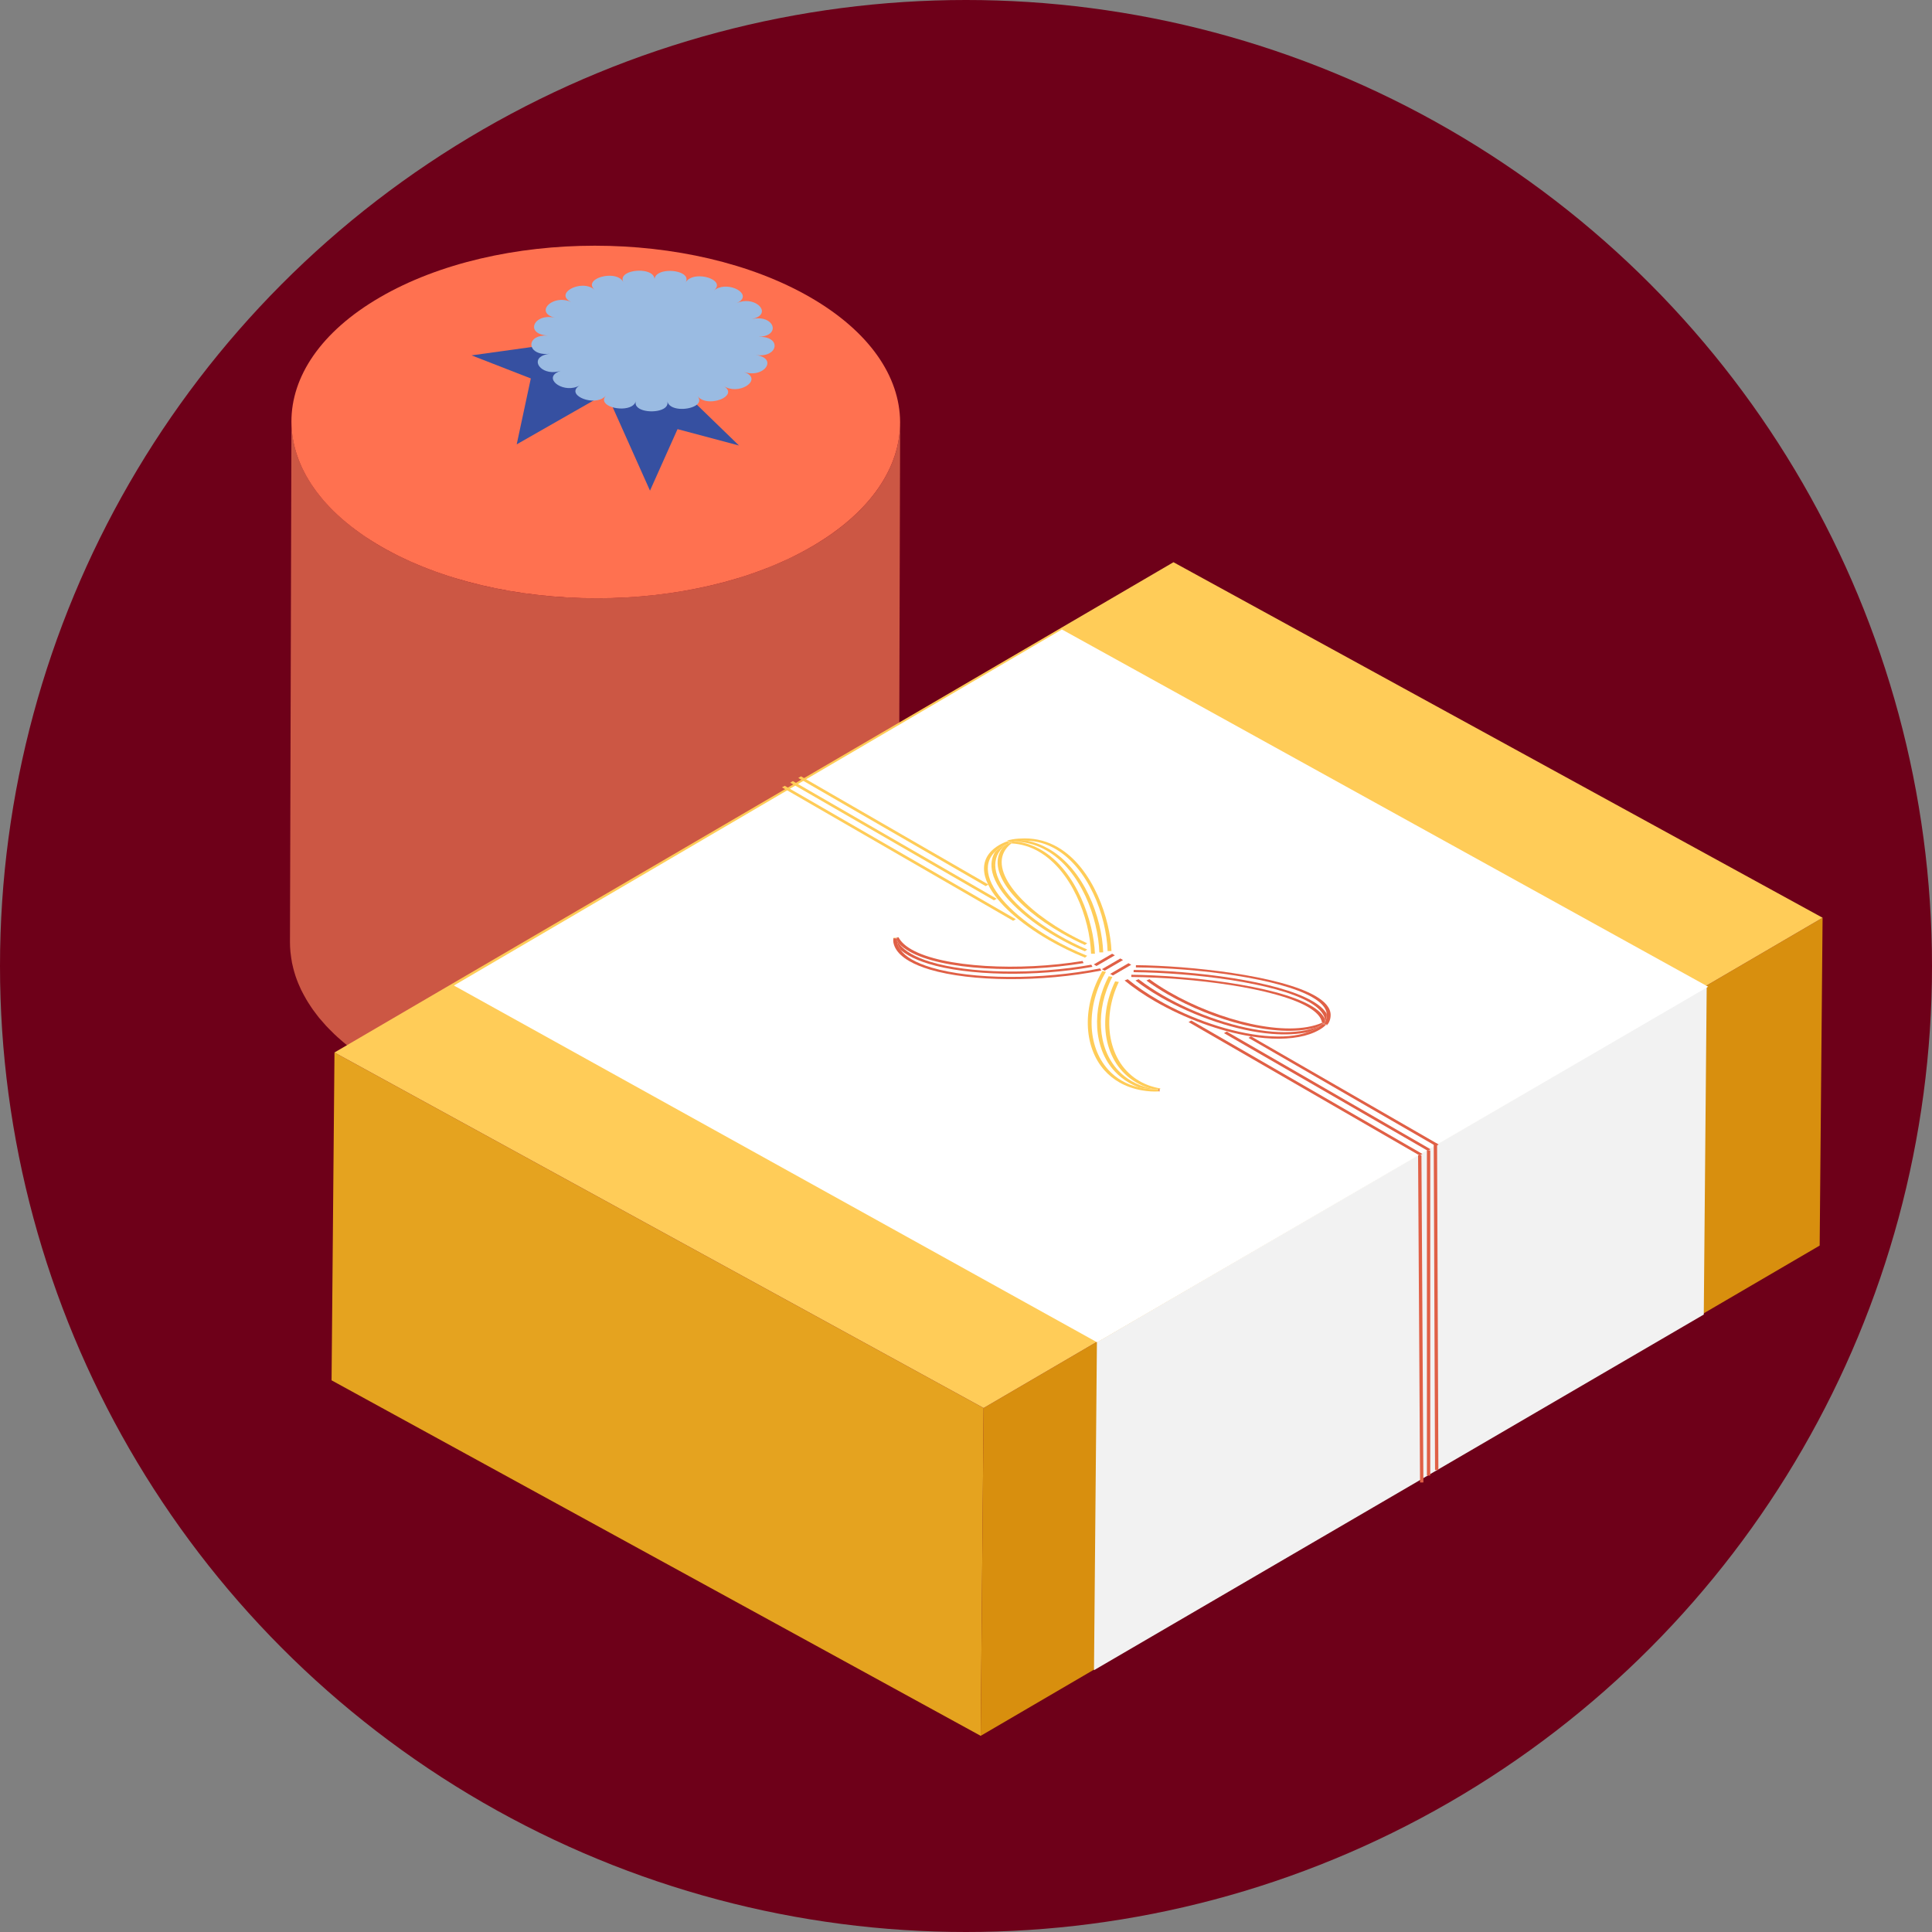 <?xml version="1.0" encoding="utf-8"?>
<!-- Generator: Adobe Illustrator 28.7.1, SVG Export Plug-In . SVG Version: 9.03 Build 54978)  -->
<svg version="1.1" id="レイヤー_1" xmlns="http://www.w3.org/2000/svg" xmlns:xlink="http://www.w3.org/1999/xlink" x="0px"
	 y="0px" viewBox="0 0 204 204" style="enable-background:new 0 0 204 204;" xml:space="preserve">
<rect x="0" y="0" width="204" height="204" fill="#808080" stroke="none"/>
<g>
	<circle style="fill:#6E0019;" cx="102" cy="102" r="102"/>
	<g>
		<g>
			<path style="fill:#CC5744;" d="M85.706,57.72c-0.457,0.265-0.927,0.518-1.404,0.764c-0.146,0.075-0.295,0.147-0.443,0.221
				c-0.345,0.172-0.694,0.339-1.048,0.5c-0.163,0.074-0.327,0.149-0.492,0.221c-0.388,0.17-0.782,0.334-1.181,0.492
				c-0.119,0.048-0.236,0.098-0.356,0.144c-0.516,0.2-1.041,0.39-1.572,0.57c-0.267,0.091-0.538,0.176-0.808,0.261
				c-0.174,0.055-0.345,0.113-0.52,0.166c-0.319,0.097-0.642,0.187-0.964,0.277c-0.137,0.038-0.272,0.08-0.41,0.117
				c-0.462,0.124-0.928,0.242-1.398,0.352c-0.086,0.02-0.173,0.037-0.259,0.057c-0.381,0.087-0.763,0.172-1.148,0.251
				c-0.722,0.147-1.453,0.275-2.188,0.391c-0.146,0.023-0.292,0.047-0.439,0.069c-0.722,0.108-1.448,0.203-2.179,0.281
				c-0.128,0.014-0.256,0.025-0.384,0.038c-0.692,0.069-1.387,0.127-2.085,0.17c-0.078,0.005-0.155,0.012-0.233,0.016
				c-0.739,0.042-1.48,0.066-2.221,0.079c-0.15,0.003-0.3,0.005-0.45,0.006c-0.796,0.007-1.593-0.001-2.389-0.028
				c-0.13-0.004-0.26-0.011-0.39-0.016c-0.819-0.033-1.637-0.081-2.451-0.15c-0.14-0.012-0.28-0.028-0.42-0.041
				c-0.415-0.039-0.83-0.08-1.243-0.128c-0.201-0.023-0.4-0.05-0.6-0.076c-0.36-0.046-0.719-0.095-1.077-0.148
				c-0.21-0.031-0.42-0.064-0.629-0.098c-0.352-0.057-0.703-0.118-1.052-0.182c-0.202-0.037-0.404-0.074-0.605-0.113
				c-0.376-0.074-0.749-0.154-1.121-0.236c-0.17-0.037-0.342-0.072-0.511-0.111c-0.262-0.061-0.522-0.127-0.782-0.192
				c-0.226-0.056-0.452-0.11-0.676-0.17c-0.26-0.069-0.517-0.144-0.775-0.218c-0.219-0.062-0.44-0.122-0.658-0.188
				c-0.259-0.078-0.514-0.163-0.77-0.245c-0.211-0.068-0.424-0.133-0.633-0.204c-0.258-0.088-0.511-0.182-0.766-0.274
				c-0.202-0.073-0.406-0.143-0.606-0.219c-0.261-0.099-0.516-0.205-0.772-0.309c-0.188-0.076-0.379-0.149-0.564-0.227
				c-0.265-0.112-0.523-0.231-0.783-0.348c-0.172-0.078-0.348-0.152-0.518-0.232c-0.287-0.135-0.566-0.277-0.847-0.419
				c-0.137-0.069-0.277-0.134-0.412-0.204c-0.413-0.215-0.818-0.437-1.216-0.667c-0.428-0.247-0.838-0.5-1.237-0.757
				c-0.13-0.084-0.252-0.17-0.378-0.254c-0.263-0.176-0.524-0.352-0.774-0.532c-0.143-0.103-0.28-0.208-0.418-0.312
				c-0.221-0.166-0.439-0.333-0.649-0.503c-0.137-0.111-0.271-0.223-0.404-0.335c-0.2-0.169-0.394-0.339-0.583-0.511
				c-0.125-0.113-0.249-0.227-0.369-0.342c-0.186-0.178-0.365-0.357-0.54-0.538c-0.108-0.111-0.218-0.221-0.321-0.333
				c-0.185-0.2-0.36-0.403-0.532-0.607c-0.081-0.096-0.168-0.191-0.246-0.288c-0.068-0.085-0.131-0.17-0.197-0.255
				c-0.138-0.177-0.274-0.355-0.401-0.535c-0.072-0.102-0.14-0.204-0.209-0.306c-0.112-0.166-0.221-0.331-0.325-0.498
				c-0.067-0.108-0.131-0.216-0.194-0.324c-0.096-0.165-0.188-0.33-0.277-0.497c-0.058-0.108-0.115-0.217-0.169-0.326
				c-0.092-0.185-0.178-0.371-0.26-0.558c-0.036-0.081-0.074-0.162-0.107-0.243c-0.111-0.269-0.214-0.538-0.305-0.809
				c-0.009-0.028-0.016-0.057-0.026-0.085c-0.079-0.243-0.15-0.487-0.212-0.732c-0.023-0.089-0.041-0.178-0.062-0.267
				c-0.038-0.167-0.073-0.335-0.103-0.502c-0.042-0.227-0.073-0.455-0.1-0.683c-0.013-0.107-0.029-0.213-0.039-0.319
				c-0.03-0.333-0.048-0.666-0.047-0.999l-0.156,55.01c-0.001,0.333,0.017,0.666,0.047,0.999c0.01,0.106,0.026,0.212,0.039,0.319
				c0.027,0.228,0.059,0.457,0.101,0.685c0.009,0.052,0.013,0.103,0.023,0.155c0.023,0.116,0.054,0.231,0.08,0.347
				c0.021,0.089,0.039,0.179,0.062,0.268c0.062,0.243,0.132,0.486,0.211,0.728c0.01,0.03,0.017,0.059,0.027,0.089
				c0.091,0.271,0.193,0.541,0.305,0.809c0.033,0.08,0.071,0.16,0.107,0.241c0.057,0.13,0.111,0.261,0.173,0.39
				c0.027,0.057,0.06,0.112,0.088,0.169c0.054,0.109,0.111,0.217,0.169,0.326c0.088,0.166,0.18,0.331,0.276,0.496
				c0.063,0.109,0.128,0.217,0.195,0.325c0.103,0.167,0.212,0.332,0.324,0.497c0.069,0.102,0.137,0.205,0.21,0.307
				c0.127,0.179,0.263,0.356,0.4,0.533c0.066,0.086,0.129,0.172,0.198,0.257c0.016,0.019,0.029,0.039,0.045,0.058
				c0.063,0.077,0.135,0.151,0.199,0.228c0.172,0.204,0.348,0.408,0.534,0.609c0.103,0.112,0.213,0.222,0.32,0.332
				c0.175,0.18,0.353,0.36,0.539,0.537c0.121,0.115,0.245,0.229,0.371,0.343c0.189,0.171,0.382,0.341,0.581,0.51
				c0.133,0.112,0.267,0.224,0.405,0.335c0.21,0.17,0.428,0.337,0.649,0.503c0.095,0.071,0.181,0.145,0.278,0.215
				c0.045,0.033,0.095,0.064,0.14,0.096c0.25,0.18,0.51,0.356,0.772,0.531c0.127,0.085,0.25,0.172,0.38,0.256
				c0.399,0.257,0.809,0.51,1.237,0.757c0.398,0.23,0.803,0.452,1.216,0.667c0.135,0.07,0.275,0.135,0.412,0.204
				c0.28,0.141,0.56,0.284,0.847,0.419c0.171,0.08,0.348,0.155,0.521,0.233c0.259,0.117,0.516,0.235,0.779,0.347
				c0.188,0.079,0.38,0.153,0.57,0.229c0.255,0.103,0.508,0.208,0.767,0.306c0.201,0.076,0.407,0.147,0.61,0.22
				c0.253,0.092,0.505,0.185,0.762,0.272c0.21,0.071,0.424,0.137,0.636,0.205c0.255,0.082,0.509,0.166,0.767,0.244
				c0.218,0.066,0.44,0.126,0.66,0.189c0.257,0.073,0.513,0.148,0.772,0.217c0.224,0.06,0.452,0.114,0.678,0.17
				c0.259,0.065,0.518,0.131,0.78,0.192c0.039,0.009,0.078,0.02,0.117,0.029c0.13,0.03,0.264,0.054,0.394,0.083
				c0.372,0.082,0.745,0.162,1.121,0.235c0.201,0.039,0.403,0.076,0.606,0.113c0.349,0.064,0.699,0.125,1.051,0.182
				c0.21,0.034,0.419,0.067,0.63,0.098c0.358,0.053,0.717,0.102,1.077,0.148c0.2,0.026,0.4,0.053,0.6,0.076
				c0.413,0.048,0.828,0.09,1.243,0.128c0.122,0.011,0.242,0.027,0.364,0.038c0.019,0.002,0.037,0.002,0.056,0.003
				c0.814,0.07,1.631,0.117,2.451,0.15c0.13,0.005,0.26,0.012,0.39,0.016c0.796,0.027,1.592,0.035,2.389,0.028
				c0.069-0.001,0.138,0.003,0.207,0.002c0.081-0.001,0.162-0.007,0.243-0.009c0.742-0.013,1.483-0.037,2.221-0.079
				c0.078-0.004,0.155-0.011,0.233-0.016c0.698-0.043,1.392-0.101,2.085-0.17c0.084-0.008,0.169-0.012,0.253-0.021
				c0.044-0.005,0.088-0.012,0.132-0.017c0.731-0.079,1.457-0.173,2.179-0.281c0.147-0.022,0.292-0.045,0.439-0.069
				c0.735-0.117,1.466-0.244,2.188-0.392c0.012-0.002,0.025-0.004,0.037-0.007c0.371-0.076,0.738-0.159,1.104-0.243
				c0.088-0.02,0.178-0.038,0.266-0.059c0.47-0.111,0.936-0.228,1.398-0.352c0.139-0.037,0.275-0.079,0.414-0.118
				c0.322-0.09,0.644-0.179,0.961-0.276c0.175-0.053,0.347-0.111,0.52-0.166c0.241-0.077,0.485-0.15,0.723-0.231
				c0.029-0.01,0.056-0.021,0.085-0.031c0.532-0.18,1.056-0.37,1.572-0.57c0.12-0.046,0.236-0.096,0.355-0.144
				c0.399-0.159,0.793-0.322,1.181-0.492c0.166-0.073,0.329-0.147,0.493-0.222c0.354-0.161,0.702-0.328,1.047-0.499
				c0.148-0.074,0.298-0.146,0.444-0.222c0.477-0.246,0.947-0.499,1.403-0.764c6.214-3.611,9.324-8.337,9.337-13.071l0.156-55.01
				C95.03,49.382,91.919,54.109,85.706,57.72z"/>
			<path style="fill:#FF7150;" d="M85.557,31.394c12.589,7.268,12.656,19.057,0.148,26.326c-12.507,7.269-32.86,7.269-45.449,0
				c-12.589-7.268-12.652-19.055-0.144-26.323C52.62,24.128,72.968,24.126,85.557,31.394z"/>
		</g>
		<g>
			<polygon style="fill:#3650A1;" points="66.623,35.186 49.792,37.523 56.049,39.96 54.559,46.919 68.53,38.944 			"/>
			<polygon style="fill:#3650A1;" points="65.826,35.215 78.029,47.041 71.54,45.312 68.633,51.808 62.068,37.122 			"/>
			<path style="fill:#9ABBE2;" d="M60.263,30.497c-0.632,0.365-0.855,0.961,0.067,1.401c-0.78-0.372-1.588-0.256-2.116,0.049
				c-0.768,0.444-0.946,1.286,0.413,1.609c-0.71-0.169-1.292-0.066-1.684,0.161c-0.875,0.505-0.805,1.624,0.899,1.713
				c-0.559-0.029-0.979,0.069-1.265,0.234c-0.979,0.565-0.407,1.919,1.467,1.689c-0.367,0.045-0.646,0.134-0.847,0.25
				c-1.124,0.649,0.185,2.144,2.019,1.551c-0.166,0.054-0.305,0.114-0.418,0.18c-0.676,0.391-0.466,0.959,0.11,1.315
				c0.577,0.357,1.52,0.501,2.307,0.047c-1.517,0.921,1.101,2.122,2.415,1.363c0.13-0.075,0.246-0.169,0.345-0.284
				c-0.923,1.072,1.631,1.75,2.726,1.117c0.215-0.124,0.373-0.298,0.439-0.529c-0.305,1.074,1.972,1.346,2.932,0.792
				c0.303-0.175,0.474-0.431,0.393-0.771c0.228,0.956,2.08,0.962,2.938,0.467c0.413-0.239,0.596-0.593,0.255-1.014
				c0.601,0.743,1.973,0.63,2.72,0.199c0.555-0.32,0.764-0.816,0.055-1.267c0.768,0.489,1.731,0.362,2.336,0.013
				c0.705-0.407,0.922-1.116-0.226-1.507c0.759,0.258,1.443,0.148,1.901-0.116c0.827-0.477,0.912-1.458-0.642-1.67
				c0.641,0.088,1.138-0.014,1.474-0.208c0.93-0.537,0.641-1.783-1.18-1.711c0.465-0.018,0.813-0.114,1.056-0.255
				c1.052-0.608,0.138-2.048-1.75-1.629c0.265-0.059,0.473-0.137,0.633-0.229c1.24-0.716-0.516-2.237-2.255-1.449
				c0.07-0.032,0.133-0.064,0.191-0.097c0.741-0.428,0.507-0.981-0.09-1.325c-0.599-0.344-1.561-0.478-2.277-0.064
				c-0.081,0.047-0.158,0.1-0.231,0.161c1.246-1.032-1.362-1.959-2.558-1.268c-0.175,0.101-0.321,0.237-0.419,0.413
				c0.612-1.096-1.82-1.557-2.846-0.965c-0.259,0.15-0.429,0.367-0.436,0.658c0.027-1.036-2.047-1.16-2.958-0.634
				c-0.357,0.206-0.535,0.511-0.339,0.9c-0.435-0.865-2.042-0.798-2.849-0.332c-0.483,0.279-0.679,0.7-0.169,1.149
				C62.093,29.98,60.942,30.105,60.263,30.497z"/>
		</g>
	</g>
	<g>
		<g>
			<polygon style="fill:#D88F0E;" points="192.447,96.904 192.139,131.52 103.551,183.287 103.859,148.671 			"/>
			<polygon style="fill:#E5A31F;" points="103.859,148.671 103.551,183.287 35.01,145.748 35.318,111.132 			"/>
			<polygon style="fill:#FFCC58;" points="192.447,96.904 103.859,148.671 35.318,111.132 123.906,59.365 			"/>
		</g>
		<polygon style="fill:#F2F2F2;" points="180.21,104.187 179.902,138.803 115.515,176.356 115.823,141.74 		"/>
		<polygon style="fill:#FFFFFF;" points="180.364,104.187 115.855,141.74 47.927,104.061 112.13,66.465 		"/>
		<g>
			
				<rect x="149.853" y="121.964" transform="matrix(1 -0.006 0.006 1 -0.849 0.921)" style="fill:#E06046;" width="0.354" height="34.549"/>
			<rect x="150.666" y="121.468" style="fill:#E06046;" width="0.354" height="34.337"/>
			
				<rect x="151.442" y="120.76" transform="matrix(1 -0.004 0.004 1 -0.538 0.594)" style="fill:#E06046;" width="0.354" height="34.471"/>
		</g>
		<g>
			<g style="enable-background:new    ;">
				<g>
					<polygon style="fill:#FFCC58;" points="94.509,99.077 94.509,99.076 94.565,99.081 					"/>
				</g>
				<g>
					<polygon style="fill:#FFCC58;" points="94.754,99.04 94.744,99.094 94.741,99.094 94.565,99.081 94.509,99.076 94.34,99.064 
						94.353,99.008 94.533,99.023 					"/>
				</g>
			</g>
			<g>
				<polygon style="fill:#FFCC58;" points="94.316,99.348 94.317,99.348 94.318,99.351 				"/>
			</g>
			<g style="enable-background:new    ;">
				<g>
					<path style="fill:#FFCC58;" d="M111.685,89.456c3.776,2.18,5.559,7.688,5.675,10.964l-0.408,0.003
						c-0.131-3.827-2.073-8.799-5.513-10.785c-0.901-0.52-1.905-0.836-3.006-0.872c-0.079-0.003-0.158-0.004-0.238-0.004
						c-0.445,0.002-0.851,0.035-1.213,0.098c-0.122,0.021-0.239,0.046-0.351,0.073l-0.173-0.213
						c0.144-0.038,0.298-0.069,0.459-0.096c0.386-0.063,0.811-0.095,1.274-0.097C109.504,88.523,110.667,88.869,111.685,89.456z"/>
				</g>
				<g>
					<polygon style="fill:#FFCC58;" points="106.917,88.625 106.917,88.625 106.918,88.625 					"/>
				</g>
				<g>
					<polygon style="fill:#FFCC58;" points="106.457,88.721 106.61,88.925 106.551,88.898 106.468,88.805 106.425,88.818 
						106.364,88.745 106.456,88.721 					"/>
				</g>
				<g>
					<polygon style="fill:#FFCC58;" points="105.962,88.992 105.968,88.987 105.97,88.988 					"/>
				</g>
				<g>
					<polygon style="fill:#FFCC58;" points="106.468,88.805 106.551,88.898 106.653,89.013 106.578,89.038 106.38,88.832 
						106.425,88.818 					"/>
				</g>
				<g>
					<path style="fill:#FFCC58;" d="M104.325,93.375c0.006,0.013,0.013,0.027,0.02,0.04l-0.264,0.153L84.29,82.142l0.289-0.168
						L104.325,93.375z"/>
				</g>
				<g>
					<polygon style="fill:#FFCC58;" points="105.239,94.899 104.953,95.065 83.432,82.64 83.718,82.474 					"/>
				</g>
				<g>
					<polygon style="fill:#FFCC58;" points="107.262,97.061 106.976,97.227 82.574,83.139 82.86,82.973 					"/>
				</g>
				<g>
					<path style="fill:#FFCC58;" d="M106.834,89.025c-0.013,0.01-0.026,0.02-0.04,0.031c-2.797,2.176,0.466,6.341,5.618,9.315
						c0.759,0.438,1.559,0.851,2.387,1.227l-0.25,0.184c-0.865-0.392-1.7-0.823-2.493-1.281c-4.864-2.808-8.073-6.631-6.157-9.031
						c0.107-0.107,0.225-0.21,0.353-0.309c0.107-0.046,0.216-0.087,0.326-0.123l0.075-0.025l-0.102-0.114l0.059,0.026
						L106.834,89.025z"/>
				</g>
				<g>
					<path style="fill:#FFCC58;" d="M114.8,100.261l-0.244,0.187c-1.057-0.458-2.07-0.969-3.014-1.513
						c-3.612-2.085-6.245-4.68-6.758-6.811c-0.199-0.829-0.094-1.571,0.312-2.215c0.09-0.086,0.188-0.169,0.294-0.249
						c0.27-0.203,0.558-0.37,0.861-0.499c-0.128,0.1-0.246,0.203-0.353,0.309c-0.719,0.717-0.96,1.596-0.714,2.622
						c0.505,2.084,3.084,4.622,6.631,6.67C112.75,99.302,113.751,99.807,114.8,100.261z"/>
				</g>
				<g>
					<path style="fill:#FFCC58;" d="M110.758,89.641c3.704,2.138,5.599,7.209,5.729,10.919l-0.408,0.003
						c-0.127-3.66-1.966-8.675-5.555-10.748c-0.918-0.53-1.95-0.867-3.097-0.941c-0.147-0.009-0.295-0.014-0.446-0.015
						c0.362-0.063,0.768-0.095,1.213-0.098c0.08,0,0.159,0.001,0.238,0.004C109.274,88.931,110.049,89.232,110.758,89.641z"/>
				</g>
				<g>
					<path style="fill:#FFCC58;" d="M109.935,89.739c3.777,2.18,5.563,7.689,5.677,10.964l-0.406,0.005
						c-0.133-3.827-2.075-8.798-5.515-10.784c-0.871-0.503-1.838-0.815-2.897-0.868c0.013-0.01,0.026-0.02,0.04-0.031l-0.204-0.091
						c0.112-0.028,0.229-0.052,0.351-0.073c0.151,0.001,0.299,0.005,0.446,0.015C108.344,89,109.18,89.303,109.935,89.739z"/>
				</g>
				<g>
					<path style="fill:#FFCC58;" d="M106.38,88.832l0.197,0.206c-0.111,0.036-0.219,0.077-0.326,0.123
						c-0.303,0.129-0.592,0.296-0.861,0.499c-0.106,0.08-0.204,0.163-0.294,0.249c-0.728,0.692-0.957,1.571-0.677,2.619
						c0.555,2.071,3.096,4.532,6.598,6.554c1.166,0.673,2.438,1.298,3.779,1.843l-0.231,0.192c-1.355-0.549-2.643-1.183-3.823-1.864
						c-3.099-1.789-5.459-3.92-6.398-5.837c-0.007-0.013-0.013-0.027-0.02-0.04c-0.132-0.276-0.235-0.547-0.306-0.812
						c-0.33-1.226,0.036-2.28,1.05-3.046c0.277-0.209,0.577-0.385,0.893-0.524C106.104,88.93,106.241,88.877,106.38,88.832z"/>
				</g>
				<g>
					<polygon style="fill:#E06046;" points="117.719,100.872 115.779,101.999 115.491,101.833 117.431,100.706 					"/>
				</g>
				<g>
					<polygon style="fill:#E06046;" points="118.582,101.371 116.643,102.498 116.355,102.332 118.295,101.204 					"/>
				</g>
				<g>
					<path style="fill:#E06046;" d="M114.306,101.471l0.112,0.226c-6.749,1.111-14.949,0.761-18.45-1.26
						c-0.401-0.232-0.741-0.486-1.01-0.762c-0.091-0.119-0.17-0.241-0.236-0.366c-0.001-0.074,0.005-0.145,0.018-0.215l0.013-0.054
						l-0.221-0.017l0.342-0.059c0.249,0.483,0.715,0.91,1.356,1.28C99.578,102.176,107.678,102.562,114.306,101.471z"/>
				</g>
				<g>
					<polygon style="fill:#E06046;" points="119.448,101.871 117.509,102.998 117.221,102.832 119.161,101.704 					"/>
				</g>
				<g>
					<path style="fill:#E06046;" d="M115.233,101.863l0.12,0.225c-6.078,1.087-13.209,0.951-17.346-0.334
						c-0.821-0.253-1.518-0.545-2.088-0.874c-0.312-0.18-0.586-0.372-0.821-0.574c-0.068-0.095-0.128-0.191-0.179-0.29
						c-0.129-0.249-0.194-0.486-0.197-0.707c0.066,0.125,0.145,0.247,0.236,0.366c0.291,0.379,0.709,0.726,1.252,1.039
						c0.54,0.312,1.204,0.59,1.988,0.834C102.244,102.803,109.251,102.934,115.233,101.863z"/>
				</g>
				<g>
					<path style="fill:#E06046;" d="M116.158,102.254l0.133,0.223c-6.289,1.249-13.74,1.205-18.12-0.103
						c-0.852-0.256-1.574-0.554-2.155-0.889c-0.721-0.416-1.222-0.888-1.486-1.401c-0.13-0.256-0.202-0.501-0.212-0.732
						c-0.004-0.1,0.002-0.194,0.02-0.286l0.172,0.011l0.056,0.004l0.176,0.013c-0.013,0.07-0.019,0.142-0.018,0.215
						c0.002,0.221,0.068,0.458,0.197,0.707c0.051,0.099,0.111,0.195,0.179,0.29c0.266,0.368,0.665,0.707,1.196,1.013
						c0.548,0.316,1.236,0.599,2.062,0.845C102.643,103.446,109.965,103.483,116.158,102.254z"/>
				</g>
				<g>
					<path style="fill:#E06046;" d="M140.09,107.045c0.005,0.045,0.007,0.091,0.007,0.137c-0.002,0.258-0.058,0.493-0.164,0.703
						c-0.002-0.089-0.011-0.176-0.028-0.262c-0.132-0.663-0.718-1.259-1.634-1.788c-3.59-2.073-12.253-3.121-18.575-3.183
						l0.006-0.235c6.405,0.063,15.165,1.144,18.869,3.282C139.281,106.109,139.804,106.557,140.09,107.045z"/>
				</g>
				<g>
					<path style="fill:#E06046;" d="M138.889,105.163c1.018,0.588,1.619,1.26,1.614,2.021c-0.002,0.267-0.057,0.513-0.164,0.735
						c-0.047,0.096-0.101,0.185-0.164,0.27l-0.352-0.088c0.032-0.077,0.074-0.144,0.11-0.215c0.107-0.21,0.162-0.445,0.164-0.703
						c0-0.046-0.002-0.092-0.007-0.137c-0.066-0.637-0.613-1.218-1.514-1.738c-3.44-1.986-12.03-3.096-18.638-3.159l0.004-0.237
						C125.598,101.968,135.113,102.983,138.889,105.163z"/>
				</g>
				<g>
					<polygon style="fill:#E06046;" points="140.339,107.918 140.339,107.921 140.337,107.921 					"/>
				</g>
				<g>
					<path style="fill:#E06046;" d="M138.406,106.176c0.754,0.435,1.279,0.917,1.499,1.447c0.017,0.086,0.026,0.173,0.028,0.262
						c-0.036,0.071-0.078,0.139-0.125,0.203l-0.158-0.118c-0.018,0.008-0.035,0.015-0.053,0.023
						c-0.095-0.613-0.636-1.173-1.507-1.676c-3.44-1.986-12.028-3.094-18.636-3.158l0.006-0.235
						C125.113,102.98,134.63,103.996,138.406,106.176z"/>
				</g>
				<g>
					<polygon style="fill:#E06046;" points="140.03,108.182 140.008,108.207 139.984,108.233 139.628,108.119 139.671,108.073 
						139.865,108.132 					"/>
				</g>
				<g>
					<polygon style="fill:#E06046;" points="140.175,108.188 140.134,108.242 140.008,108.207 140.03,108.182 139.865,108.132 
						139.823,108.1 					"/>
				</g>
				<g>
					<polygon style="fill:#E06046;" points="139.715,108.471 139.717,108.472 139.709,108.476 					"/>
				</g>
				<g>
					<path style="fill:#E06046;" d="M138.86,108.52c0.195-0.066,0.383-0.138,0.564-0.217c-0.223,0.178-0.512,0.348-0.866,0.506
						c-0.136,0.061-0.277,0.117-0.422,0.169c-1.113,0.239-2.395,0.303-3.83,0.191c-3.685-0.292-8.169-1.807-11.784-3.894
						c-0.944-0.545-1.826-1.129-2.623-1.741l0.325-0.141c0.788,0.606,1.664,1.185,2.599,1.724c3.547,2.048,7.936,3.533,11.533,3.817
						C136.118,109.073,137.63,108.934,138.86,108.52z"/>
				</g>
				<g>
					<path style="fill:#E06046;" d="M139.649,107.971l0.158,0.118l0.058,0.043l-0.195-0.059l-0.044,0.046
						c-0.059,0.062-0.127,0.124-0.203,0.184c-0.181,0.079-0.369,0.152-0.564,0.217c-4.139,1.104-10.733-0.741-15.59-3.545
						c-0.791-0.457-1.538-0.939-2.218-1.439l0.317-0.145c0.652,0.478,1.368,0.941,2.127,1.379
						c5.152,2.975,12.353,4.851,16.101,3.223C139.614,107.986,139.632,107.979,139.649,107.971z"/>
				</g>
				<g>
					<path style="fill:#E06046;" d="M139.984,108.233c-0.078,0.081-0.168,0.16-0.269,0.238c-0.246,0.188-0.547,0.363-0.908,0.524
						c-1.32,0.59-3.141,0.804-5.256,0.618c-0.458-0.04-0.927-0.099-1.404-0.175c-0.016-0.003-0.033-0.005-0.05-0.008
						c-3.319-0.535-7.015-1.898-10.119-3.69c-1.18-0.681-2.277-1.425-3.233-2.21l0.33-0.135c0.946,0.774,2.027,1.509,3.192,2.182
						c3.505,2.024,7.763,3.488,11.34,3.803c1.814,0.159,3.334,0.023,4.527-0.403c0.145-0.052,0.286-0.108,0.422-0.169
						c0.354-0.159,0.643-0.328,0.866-0.506c0.075-0.06,0.143-0.121,0.203-0.184L139.984,108.233z"/>
				</g>
				<g>
					<path style="fill:#FFCC58;" d="M117.458,103.148c-1.828,3.469-1.583,7.525,0.601,9.867c0.422,0.453,0.904,0.837,1.444,1.148
						c0.544,0.314,1.147,0.556,1.805,0.723c0.203,0.052,0.411,0.096,0.624,0.133c-0.38,0-0.788-0.037-1.218-0.111
						c-0.17-0.029-0.336-0.063-0.5-0.102c-0.351-0.136-0.684-0.294-0.997-0.476c-0.568-0.328-1.074-0.731-1.513-1.205
						c-2.231-2.392-2.489-6.523-0.633-10.046L117.458,103.148z"/>
				</g>
				<g>
					<path style="fill:#FFCC58;" d="M118.138,103.684c-1.861,3.842-1.171,8.533,2.175,10.465c0.641,0.37,1.378,0.639,2.215,0.781
						l-0.1,0.196l-0.031-0.126l-0.09,0.007l0.031,0.135l-0.031-0.135c-0.121,0.008-0.246,0.012-0.375,0.012
						c-0.213-0.037-0.421-0.082-0.624-0.133c-0.48-0.155-0.922-0.352-1.326-0.585c-3.5-2.021-4.129-6.768-2.234-10.681
						L118.138,103.684z"/>
				</g>
				<g>
					<polygon style="fill:#E06046;" points="122.396,114.999 122.428,115.126 122.454,115.233 122.359,115.24 122.336,115.142 
						122.306,115.007 					"/>
				</g>
				<g>
					<path style="fill:#FFCC58;" d="M116.778,102.612c-2.099,3.593-2.013,7.832,0.216,10.313c0.428,0.477,0.918,0.875,1.466,1.191
						c0.531,0.307,1.117,0.537,1.754,0.69c0.163,0.039,0.33,0.073,0.5,0.102c0.429,0.074,0.838,0.111,1.218,0.111
						c0.128,0,0.253-0.004,0.375-0.012l0.029,0.135l0.022,0.1c-0.537,0.036-1.129-0.001-1.758-0.108
						c-0.887-0.151-1.706-0.442-2.424-0.856c-0.581-0.335-1.1-0.754-1.542-1.246c-2.273-2.533-2.372-6.849-0.237-10.496
						L116.778,102.612z"/>
				</g>
				<g>
					<polygon style="fill:#E06046;" points="151.905,120.845 151.616,121.013 131.827,109.588 132.098,109.43 					"/>
				</g>
				<g>
					<polygon style="fill:#E06046;" points="151.044,121.345 150.759,121.511 129.24,109.088 129.526,108.922 					"/>
				</g>
				<g>
					<polygon style="fill:#E06046;" points="150.187,121.844 149.901,122.01 125.502,107.923 125.788,107.757 					"/>
				</g>
			</g>
		</g>
	</g>
</g>
</svg>

